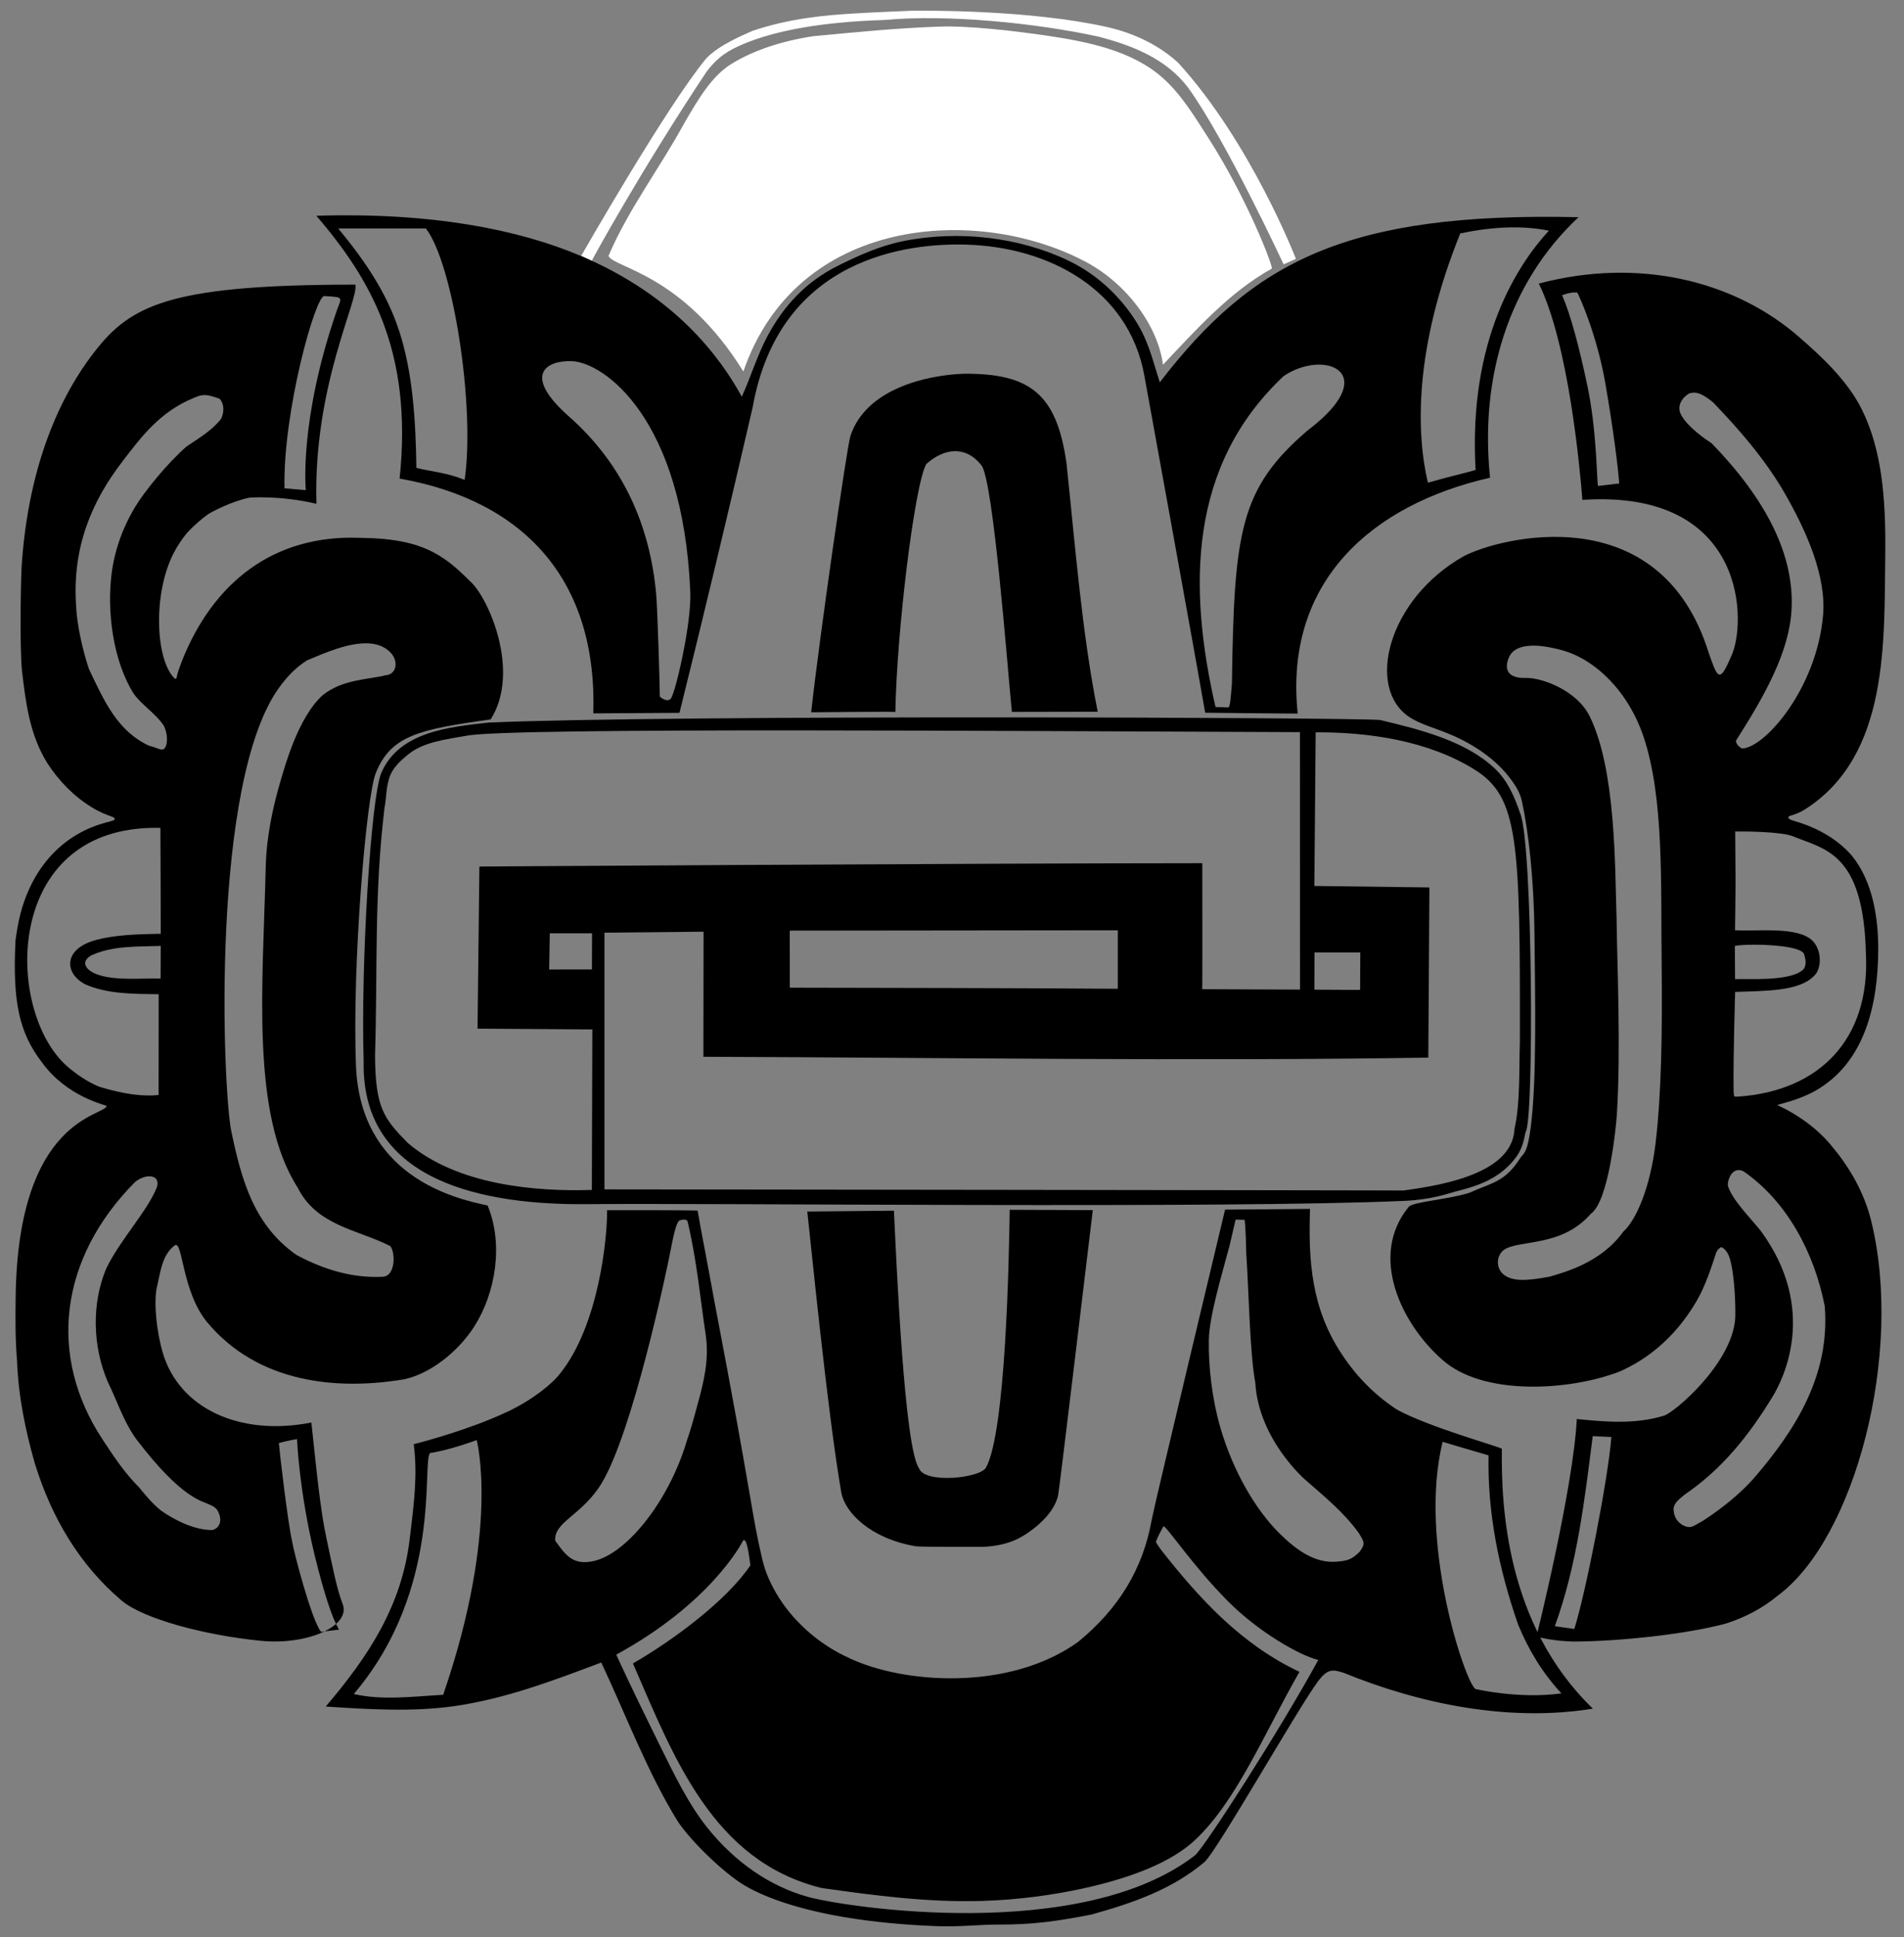 <?xml version="1.0" encoding="UTF-8" standalone="no"?>
<!-- Created with Inkscape (http://www.inkscape.org/) -->

<svg
   width="157.329mm"
   height="160mm"
   viewBox="0 0 157.329 160"
   version="1.1"
   id="svg1"
   xml:space="preserve"
   xmlns="http://www.w3.org/2000/svg"
   xmlns:svg="http://www.w3.org/2000/svg"><rect x="0" y="0" width="157.329" height="160" fill="#808080" stroke="none"/><defs
     id="defs1" /><g
     id="g17"
     transform="translate(370.295,362.472)"><g
       id="g2"
       transform="matrix(0.515,0,0,0.515,-156.566,-169.136)"
       style="fill:#ffffff;fill-opacity:1"><path
         d="m -268.783,-373.686 v 1.7e-4 c -0.344,0.021 -5.54,0.215 -9.203,0.438 -4.521,0.275 -10.208,0.742 -16.262,2.778 -1.309,0.589 -5.414,2.249 -7.48,4.47 -6.331,7.651 -19.979,31.533 -20.03,31.621 0.018,-0.006 1.662,0.802 1.694,0.817 -0.022,-0.069 7.678,-14.171 18.368,-30.271 1.95,-2.627 3.725,-3.534 5.833,-4.464 5.454,-2.307 12.983,-3.602 22.797,-3.911 10.029,-0.943 24.354,0.496 34.271,2.666 5.457,1.403 10.921,3.558 14.403,8.176 5.947,8.145 15.336,28.351 15.336,28.351 l 1.979,-0.88 c 0,0 -7.213,-18.672 -18.935,-31.497 -3.545,-3.196 -7.711,-4.87 -11.507,-5.714 -12.383,-2.751 -29.163,-2.611 -31.263,-2.582 z m 4.423,2.544 c -7.001,0.26 -12.597,0.825 -20.247,1.546 -5.027,0.785 -9.474,2.243 -13.02,4.42 -3.142,1.929 -5.275,5.528 -7.537,9.427 -3.893,7.177 -9.007,13.851 -12.216,21.392 0.956,1.939 11.95,2.867 21.644,18.527 8.523,-24.878 37.407,-26.788 54.784,-17.67 6.823,3.58 11.751,10.451 12.541,16.58 5.271,-5.568 10.691,-11.669 17.456,-15.413 0.3,-0.181 -3.918,-11.233 -10.198,-20.992 -2.276,-3.537 -4.306,-6.904 -7.221,-9.523 -5.008,-4.499 -12.172,-5.879 -18.839,-6.875 -4.988,-0.71 -12.249,-1.599 -17.148,-1.418 z"
         style="display:inline;fill:#ffffff;fill-opacity:1;stroke-width:0.323"
         id="path1" /></g><g
       id="g78"
       transform="matrix(0.167,0,0,0.167,-308.655,-246.914)"
       style="fill:#000000;fill-opacity:1"><path
         id="path1-8"
         style="display:inline;fill:#000000;fill-opacity:1"
         d="m -212.549,-585.26 c 26.114,30.644 47.879,66.032 41.174,129.967 61.957,10.938 97.887,50.516 95.841,116.117 l 42.64,-0.26 c 12.411,-49.923 24.585,-100.824 36.191,-151.033 13.273,-74.852 77.844,-81.297 105.523,-80.525 41.109,1.147 80.479,22.147 88.275,64.679 0.115,0.585 26.903,147.842 30.114,166.828 0,0 45.616,0.485 45.79,0.407 -6.88,-65.711 37.248,-103.523 95.178,-116.635 -5.091,-48.79 8.648,-95.981 43.757,-128.833 -114.598,-2.608 -161.184,21.853 -207.181,81.669 -3.711,-11.546 -5.831,-21.696 -13.211,-32.341 -7.96,-11.724 -18.752,-21.492 -31.963,-27.83 -24.067,-11.545 -54.299,-15.276 -82.102,-9.59 -11.253,2.301 -21.776,7.03 -31.846,12.035 -16.292,8.098 -27.108,20.224 -34.884,34.67 -5.076,9.43 -8.321,20.278 -12.802,30.156 -10.913,-19.863 -33.029,-49.713 -79.031,-69.363 -31.532,-13.469 -74.734,-21.848 -131.463,-20.118 z m 589.54,5.778 c 7.272,-0.214 13.998,0.331 20.291,1.594 -15.124,16.373 -40.011,53.545 -36.269,118.349 -8.479,2.414 -11.307,2.765 -23.607,6.3 -5.654,-24.015 -7.161,-65.942 16.021,-123.286 8.474,-1.771 16.292,-2.743 23.564,-2.957 z m -578.736,0.5 h 43.346 c 13.336,16.899 24.511,87.729 19.206,124.33 -9.255,-3.716 -15.481,-3.84 -23.887,-5.926 -0.324,-23.379 -1.78,-47.072 -8.52,-67.732 -6.046,-18.532 -16.599,-34.296 -30.144,-50.672 z m 115.494,65.62 c 15.975,0.541 55.071,28.32 58.688,113.928 0.755,15.169 -7.049,48.81 -9.439,52.677 -1.333,2.186 -4.307,0.539 -5.637,-0.73 0.077,-2.576 -1.118,-44.139 -1.852,-51.206 -3.031,-32.517 -15.75,-63.459 -43.724,-87.86 -22.655,-20.369 -10.258,-27.224 1.964,-26.81 z m 370.843,1.745 c 13.221,0.618 19.595,12.628 -6.739,32.553 -33.603,28.843 -36.334,50.142 -37.413,125.256 -0.495,5.226 -0.761,11.742 -1.841,11.702 l -6.28,-0.232 c -13.614,-59.217 -13.393,-119.493 33.81,-163.708 5.118,-3.421 10.751,-5.216 15.735,-5.541 0.935,-0.061 1.847,-0.071 2.728,-0.029 z m -176.762,4.477 c -18.276,0.656 -48.522,7.358 -56.175,30.874 -1.672,5.177 -15.121,97.999 -19.403,136.56 0,0 41.048,-0.427 41.668,-0.149 0.659,-39.749 9.511,-112.446 15.29,-122.624 8.821,-7.851 19.41,-9.312 27.245,0.572 5.935,6.981 12.96,100.687 15.116,122.008 l 42.468,-0.088 c -7.771,-38.651 -11.203,-82.946 -15.417,-122.584 -4.818,-35.128 -18.564,-44.725 -50.792,-44.569 z m -33.91,167.285 c -7.3e-5,0.004 -4.44e-4,0.009 -5.16e-4,0.013 0.003,-10e-4 0.006,-0.003 0.007,-0.004 v -5.2e-4 l 5.16e-4,-5.2e-4 v -5.1e-4 l 5.17e-4,-5.2e-4 v -5.2e-4 -5.1e-4 l -5.17e-4,-5.2e-4 v -5.2e-4 l -5.16e-4,-5.1e-4 c -0.001,-10e-4 -0.003,-0.003 -0.006,-0.005 z" /></g><g
       id="g40"
       transform="matrix(0.167,0,0,0.167,-331.951,-304.783)"
       style="fill:#000000;fill-opacity:1"><path
         d="m 568.884,-210.529 c -11.988,0.27 -24.415,1.979 -37.097,5.318 14.68,29.658 20.333,91.143 21.572,106.974 82.104,-5.448 81.486,61.986 73.402,77.804 -5.75,13.67 -6.716,9.598 -10.88,-2.079 -24.124,-77.847 -103.855,-57.108 -121.353,-47.8 -37.557,21.222 -48.758,65.671 -26.291,79.804 5.125,3.224 11.524,4.894 19.17,8.027 12.326,5.05 23.495,12.851 30.538,22.411 2.384,3.236 4.601,6.7 5.495,10.874 3.387,15.829 5.894,38.615 6.194,64.768 0.405,35.37 1.102,73.478 -1.805,96.19 -1.569,12.258 -3.067,12.858 -5.099,15.298 -7.757,12.353 -14.407,12.355 -25.39,17.423 -11.392,3.437 -27.203,4.321 -29.851,6.808 -20.033,24.362 -3.693,57.93 16.504,75.679 20.327,18.188 63.17,15.344 87.803,5.858 12.501,-5.509 26.774,-15.703 37.896,-34.563 4.847,-8.218 7.822,-18.152 9.906,-24.37 0.471,-1.076 1.312,-1.955 2.375,-2.592 1.296,0.307 3.35,2.158 4.401,5.897 2.5,8.896 2.811,24.419 2.605,29.463 -1.721,22.384 -30.011,46.334 -35.155,47.954 -14.677,4.622 -30.849,2.921 -43.242,1.69 -1.751,34.543 -19.957,107.576 -19.957,107.576 0,0 8.504,2.534 19.783,2.461 21.286,-0.137 54.574,-3.59 74.134,-8.94 9.298,-3.014 18.091,-7.569 25.622,-13.861 38.031,-28.147 62.375,-119.909 45.985,-185.622 -3.34,-13.391 -10.473,-25.832 -18.458,-35.381 -7.29,-9.42 -17.467,-16.681 -27.964,-21.528 6.611,-1.811 12.527,-3.525 18.68,-6.906 24.926,-13.998 31.2,-43.111 31.33,-69.791 0.043,-15.958 -2.687,-33.774 -13.023,-46.57 -8.831,-10.244 -20.993,-15.031 -28.31,-17.121 -1.015,-0.392 -2.19,-0.583 -3.009,-1.344 -0.494,-0.652 0.3,-1.23 0.911,-1.309 2.462,-0.741 4.874,-1.677 7.051,-3.062 42.19,-26.728 39.227,-83.659 39.873,-127.619 0.207,-26.093 -1.629,-50.22 -11.656,-70.334 -7.028,-14.097 -19.668,-25.959 -31.641,-36.279 -23.069,-19.884 -55.082,-32.017 -91.047,-31.206 z m -19.628,9.705 c 0.536,-0.027 1.037,-0.016 1.51,0.028 0.794,1.044 9.747,20.661 13.984,45.13 4.022,23.233 6.344,42.121 6.828,49.312 -2.252,0.301 -8.237,0.921 -10.503,1.24 -0.643,-2.85 -0.56,-27.289 -5.22,-49.393 -4.064,-19.276 -8.344,-35.41 -12.541,-44.956 2.414,-0.858 4.335,-1.28 5.942,-1.361 z m 59.36,49.558 c 2.661,0.009 5.511,1.613 9.47,4.858 2.998,3.359 22.619,22.637 35.307,44.758 10.376,18.088 20.815,40.721 19.029,60.697 -3.213,35.931 -28.7,65.33 -40.116,65.695 -1.5,-0.863 -3.058,-2.348 -2.938,-3.951 14.108,-22.056 26.214,-43.588 27.453,-64.309 1.639,-27.424 -12.646,-55.008 -39.445,-82.641 -3.747,-2.474 -11.892,-8.16 -15.091,-13.952 -2.432,-4.403 0.198,-8.771 4.349,-10.988 l 0.089,0.045 0.071,0.036 c 0.605,-0.167 1.21,-0.25 1.824,-0.248 z m -80.463,125.13 c 3.806,-0.125 8.752,0.505 15.13,2.25 16.398,4.485 32.852,20.313 40.417,43.045 10.08,30.292 8.413,72.44 8.872,112.44 0.38,33.081 -0.134,64.643 -3.033,88.504 -2.684,22.095 -9.661,37.971 -16.006,43.624 -10.951,15.295 -29.179,20.035 -36.277,22.16 -11.291,2.142 -18.082,2.44 -22.529,-0.763 -3.758,-2.707 -4.513,-8.638 -0.534,-12.225 7.285,-5.605 28.505,-1.038 43.386,-18.132 8.809,-6.162 12.442,-42.959 12.813,-48.746 2.091,-32.59 0.059,-77.435 -0.099,-96.203 -0.871,-27.237 -0.329,-74.488 -13.296,-100.96 -6.401,-13.067 -23.887,-19.122 -31.166,-19.031 -12.328,0.501 -10.24,-7.348 -8.567,-10.704 1.368,-2.744 4.545,-5.051 10.889,-5.259 z m 100.818,91.881 c 2.932,-0.04 22.699,-0.082 28.759,2.446 15.423,6.434 34.78,7.814 35.906,58.19 2.109,42.006 -22.912,67.668 -63.068,70.478 -0.666,0.003 -1.331,7.7e-4 -1.997,0.001 -0.58,-1.747 -0.311,-3.615 -0.413,-5.423 -0.174,-14.811 0.773,-46.334 0.773,-46.334 14.023,-0.613 32.282,0.037 39.567,-8.508 3.2,-3.422 3.364,-12.177 -1.24,-16.762 -7.28,-7.249 -26.789,-4.614 -38.369,-5.237 0,0 0.271,-19.221 0.237,-26.26 -0.008,-7.791 -0.149,-14.8 -0.156,-22.591 z m 6.394,56.047 c 9.38,-0.262 25.007,0.659 27.49,4.222 1.196,3.101 1.539,6.558 -0.615,8.351 -6.771,5.638 -27.117,4.124 -33.351,4.397 l -0.103,-16.368 c 1.02,-0.296 3.452,-0.515 6.579,-0.602 z m -4.751,111.412 c 0.766,-0.009 1.621,0.194 2.568,0.676 21.709,15.102 35.025,40.623 40.092,66.682 2.654,33.841 -14.079,60.819 -35.539,85.561 -10.853,11.941 -23.967,19.974 -25.101,20.729 -3.461,1.793 -4.766,3.269 -7.327,2.794 -3.113,-0.577 -7.113,-3.773 -6.807,-9.431 0.616,-2.904 3.297,-4.658 5.422,-6.491 18.706,-12.766 31.951,-29.431 43.695,-48.729 4.99,-8.244 22.604,-42.876 -6.071,-81.81 -4.046,-5.166 -14.21,-15.292 -16.163,-22.143 -0.453,-1.59 1.094,-7.792 5.231,-7.838 z m -72.149,131.573 9.226,0.443 c -1.522,20.153 -12.706,77.3 -18.34,94.931 l -9.624,-1.379 c 10.981,-30.414 14.653,-61.784 18.738,-93.995 z"
         style="display:inline;fill:#000000;fill-opacity:1"
         id="path1-5" /></g><g
       id="g77"
       transform="matrix(0.167,0,0,0.167,-300.87,-379.646)"
       style="fill:#000000;fill-opacity:1"><path
         d="m -115.326,701.321 c 0.11,14.211 -4.215,56.861 -23.131,80.623 -4.055,5.303 -13.752,13.175 -26.047,18.981 -18.669,8.816 -41.628,14.909 -46.504,16.105 1.912,14.874 0.29,28.258 -1.955,46.533 -3.827,33.291 -20.409,58.349 -41.572,83.219 21.222,1.398 43.095,2.719 63.541,-0.198 25.024,-3.571 48.461,-12.391 72.757,-21.576 12.288,25.968 22.681,53.988 37.832,78.507 6.564,9.911 23.001,25.811 33.27,31.839 11.157,6.55 28.18,11.983 48.513,15.463 14.68,2.513 30.194,3.983 47.139,4.596 10.549,0.382 20.492,-0.846 30.071,-0.806 17.026,0.071 29.434,-1.796 45.666,-4.94 20.592,-5.705 39.93,-12.45 55.908,-25.897 6.119,-5.15 46.8,-77.016 56.556,-89.856 4.466,-5.705 6.86,-5.608 12.394,-3.808 37.98,15.485 81.954,24.467 123.318,17.715 -43.114,-41.558 -45.395,-100.674 -45.041,-128.479 0.079,-0.753 -35.592,-10.473 -51.846,-19.369 -14.4,-9.332 -23.277,-21.112 -27.414,-27.551 -14.947,-22.472 -16.558,-46.036 -15.647,-71.738 l -42.046,0.36 c 0,0 -35.491,148.412 -36.211,152.963 -4.375,25.066 -16.76,44.643 -36.51,60.819 -34.399,24.677 -86.907,20.557 -113.215,7.995 -14.104,-6.363 -26.416,-16.773 -34.782,-29.813 -3.701,-5.886 -6.71,-12.273 -8.27,-19.073 -5.442,-23.058 -4.486,-27.225 -23.565,-126.91 -2.36,-12.616 -4.627,-25.25 -7.072,-37.849 -0.399,-2.224 -1.267,-7.555 -1.427,-7.675 -7.378,-0.186 -38.291,-0.238 -44.709,-0.182 z m 199.2,-0.211 c -0.349,24.361 -1.939,109.58 -11.704,127.47 -2.941,5.389 -30.315,8.038 -33.085,0.495 C 31.781,819.414 27.907,728.969 26.597,701.565 l -42.872,0.427 c 1.52,12.991 9.951,99.451 16.846,139.079 1.833,9.648 14.086,22.504 36.676,26.446 2.232,0.396 32.048,0.332 33.495,0.3 7.889,-0.368 14.353,-2.15 19.575,-5.322 2.659,-1.563 14.972,-9.306 17.502,-20.055 0.515,-1.91 14.994,-123.146 17.176,-141.144 z m -163.18,5.217 c 1.188,-0.393 3.478,-0.819 3.848,0.745 4.512,19.086 6.167,37.468 8.881,55.637 1.855,12.418 -0.839,23.357 -4.202,35.453 -1.537,5.711 -3.082,11.424 -5.043,17.008 -8.889,30.387 -30.937,57.858 -47.986,59.998 -9.096,1.413 -12.719,-4.25 -17.18,-10.396 -0.8,-9.334 13.308,-12.521 22.927,-28.373 15.3,-25.218 31.997,-103.999 34.121,-115.062 2.124,-11.063 3.31,-14.571 4.635,-15.01 z m 279.413,-0.257 c 0,0 0.591,3.658 0.811,16.54 1.273,18.841 1.758,49.599 4.479,63.976 1.582,27.888 24.318,47.708 24.648,47.994 9.351,8.186 19.168,16.147 26.481,26.305 2.744,4.465 3.5,5.261 0.529,9.332 -3.764,3.748 -5.912,4.449 -10.897,4.878 -11.63,1.248 -21.253,-6.475 -29.121,-14.254 -11.41,-11.44 -22.615,-30.16 -29.001,-52.245 -4.004,-13.848 -5.844,-29.75 -5.631,-42.948 0.193,-11.944 6.365,-32.115 10.231,-46.693 1.006,-4.15 2.037,-8.828 3.021,-12.983 z M -179.846,814.997 c 0,0 11.681,43.901 -16.596,125.977 -14.832,0.827 -30.089,2.874 -44.223,-0.384 44.469,-52.278 33.411,-115.056 37.793,-119.192 9.931,-1.458 23.025,-6.401 23.025,-6.401 z m 477.944,0.868 c 0,0 12.692,3.816 22.706,6.708 -0.549,28.889 5.168,56.268 14.568,83.52 5.252,12.79 12.134,24.063 21.482,34.184 -21.163,2.923 -42.561,-2.173 -42.561,-2.173 -5.207,-3.57 -28.416,-72.979 -16.196,-122.239 z m -138.091,41.811 c 1.582,-0.032 14.475,19.532 31.768,36.941 15.067,15.169 35.393,26.867 44.785,29.12 -17.892,32.965 -56.552,93.208 -61.079,96.696 -56.374,43.439 -172.812,25.704 -191.699,20.405 -18.435,-5.172 -35.769,-16.9 -49.691,-34.352 -9.312,-11.674 -16.379,-26.412 -23.887,-41.598 -13.229,-26.754 -20.27,-42.094 -20.993,-43.775 46.191,-25.18 61.811,-54.446 62.752,-56.428 2.061,-2.015 3.216,10.005 3.608,12.254 -11.675,17.429 -38.524,37.274 -58.11,48.533 20.287,46.673 39.502,97.676 93.159,111.015 26.181,3.745 52.959,7.241 79.621,6.434 18.203,-0.551 35.282,-2.98 49.83,-6.154 25.545,-5.574 44.369,-13.532 55.526,-23.989 20.5,-19.212 34.05,-52.399 51.653,-83.156 -28.633,-13.481 -49.399,-35.974 -68.645,-60.539 -0.589,-0.797 -1.937,-2.794 -2.418,-3.657 1.07,-3.129 2.303,-4.903 3.693,-7.668 0.027,-0.054 0.07,-0.082 0.128,-0.083 z"
         style="display:inline;fill:#000000;fill-opacity:1"
         id="path1-1" /></g><g
       id="g39"
       transform="matrix(0.167,0,0,0.167,-251.819,-306.051)"
       style="fill:#000000;fill-opacity:1"><path
         d="m -533.623,-197.091 c -87.729,0.04 -109.368,9.093 -127.001,30.647 -14.274,17.316 -33.839,50.678 -37.951,106.395 -0.529,5.293 -1.241,42.302 0.055,54.261 1.856,15.91 3.864,31.369 12.419,45.237 5.706,8.816 13.261,16.616 22.296,22.081 7.809,4.74 12.352,4.46 10.875,6.075 -1.537,1.137 -8.858,1.553 -18.727,7.451 -12.931,7.659 -23.107,21.083 -27.742,39.319 -1.092,4.236 -1.751,8.501 -2.363,12.819 -1.557,30.789 1.959,45.908 13.14,60.404 12.418,17.173 31.503,20.926 31.945,21.5 -0.986,5.104 -43.937,5.668 -45.015,94.516 -0.114,9.388 -0.268,20.018 0.681,31.48 0.675,17.629 4.106,34.467 8.96,51.286 8.138,26.117 21.751,49.475 42.871,67.389 10.628,8.864 40.66,17.043 68.79,19.816 23.282,2.295 44.683,-7.426 40.497,-18.203 -2.943,-7.576 -4.896,-17.965 -8.017,-32.445 -3.103,-14.396 -4.905,-33.649 -7.461,-57.291 -35.688,6.986 -65.378,-7.145 -73.493,-34.358 -2.98,-9.992 -4.635,-24.66 -2.987,-32.414 1.625,-6.357 2.273,-15.995 8.891,-20.865 4.002,-2.728 3.436,23.008 16.155,38.184 25.048,29.888 63.959,33.671 97.31,28.065 12.682,-2.667 26.491,-13.335 34.649,-25.991 10.781,-16.914 14.558,-40.995 6.659,-59.979 -18.062,-3.655 -62.991,-15.43 -65.117,-69.057 -1.97,-49.685 5.063,-133.53 9.888,-145.02 7.533,-18.392 21.509,-21.379 56.752,-26.288 15.044,-23.72 -1.197,-60.258 -9.933,-68.082 -7.645,-7.611 -16.08,-15.715 -31.253,-19.292 -7.715,-1.812 -15.697,-2.328 -23.638,-2.427 -42.939,-1.596 -72.522,22.401 -87.802,60.579 -0.958,2.63 -2.066,5.233 -2.658,7.974 0.063,0.561 -0.288,1.361 -0.965,1.107 -9.47,-8.826 -11.094,-41.389 -0.741,-61.836 1.906,-3.707 4.223,-7.213 6.899,-10.409 3.134,-3.367 6.6,-6.437 10.331,-9.129 1.556,-1.002 11.107,-6.189 20.248,-8.112 0.593,-0.125 15.714,-1.172 33.305,2.999 -1.714,-58.204 21.195,-101.267 19.248,-108.389 z m -15.383,5.646 c 2.165,0.114 4.341,0.244 6.484,0.58 0.829,0.092 1.64,0.794 1.451,1.689 -0.416,1.856 -1.312,3.568 -1.881,5.381 -18.661,54.207 -15.163,88.348 -15.163,88.348 l -10.562,-0.92 c -0.82,-37.786 15.263,-95.102 19.67,-95.078 z m -58.79,48.974 c 1.813,0.085 3.852,0.696 6.98,1.8 2.658,2.622 2.287,8.04 0.263,10.63 -4.76,5.557 -10.589,8.928 -16.559,12.981 -8.8,7.619 -20.949,21.99 -26.388,31.466 -1.155,2.14 -8.437,14.135 -10.665,30.993 -2.503,18.945 0.603,43.645 10.941,59.893 4.059,5.572 10.748,9.746 14.639,15.437 2.237,3.888 2.356,10.051 0.276,11.782 -1.457,1.031 -2.851,-0.506 -7.349,-1.551 -15.636,-7.253 -22.204,-21.994 -29.744,-37.886 -2.978,-8.702 -6.067,-21.979 -6.4,-31.651 -1.917,-28.934 7.987,-51.564 22.74,-70.811 9.493,-12.385 18.73,-24.877 35.641,-31.731 2.224,-0.998 3.812,-1.439 5.625,-1.354 z m 80.514,122.783 c 4.409,0.201 8.349,1.571 11.289,4.79 3.886,4.254 2.71,10.686 -2.741,10.996 -7.967,2.146 -21.192,1.816 -31.144,9.935 -11.898,10.824 -18.383,34.297 -20.623,41.88 -3.598,12.181 -7.099,27.215 -7.465,43.093 -1.329,57.657 -7.573,122.005 15.8,158.429 9.479,18.924 29.356,20.653 45.776,28.908 2.797,3.266 2.671,15.546 -4.189,15.23 -10.131,0.488 -24.756,-1.34 -42.224,-10.84 -21.11,-14.828 -27.138,-37.148 -32.146,-60.92 -4.338,-20.59 -10.449,-173.244 23.839,-219.915 4.448,-6.055 8.322,-9.758 13.564,-13.163 8.598,-3.647 20.568,-8.865 30.267,-8.423 z m -104.998,91.236 c 0.734,0.003 1.469,0.007 2.203,0.01 0.071,17.458 0.175,34.917 0.178,52.375 -9.433,0.179 -18.89,0.37 -28.189,2.158 -4.434,0.942 -9.022,2.165 -12.617,5.061 -6.362,5.171 -5.063,13.216 3.281,17.711 11.014,4.994 24.605,4.799 36.493,4.956 -0.027,15.648 -0.025,33.547 -0.024,49.847 -7.51,0.819 -17.088,-0.316 -29.534,-4.125 -5.748,-2.456 -11.012,-5.97 -15.716,-10.068 -29.551,-25.876 -31.843,-110.317 34.417,-117.437 3.156,-0.348 6.333,-0.499 9.508,-0.487 z m 2.375,58.395 -0.074,16.146 c -10.357,-0.209 -22.052,1.067 -30.778,-1.855 -7.787,-2.608 -8.451,-7.493 -2.721,-9.969 10.382,-4.487 22.576,-3.942 33.573,-4.321 z m -5.584,113.931 c 2.802,0.01 4.727,1.675 3.724,5.26 -4.584,11.825 -18.174,26.035 -25.071,40.265 -7.368,17.438 -6.768,38.581 0.672,56.008 4.741,9.655 7.969,20.136 14.383,28.743 22.377,29.433 32.706,30.375 36.01,32.059 3.128,1.379 3.944,2.498 4.749,4.616 1.331,3.506 0.332,7.019 -3.347,7.98 -8.348,0.144 -18.39,-4.651 -25.35,-9.58 -4.36,-3.374 -8.823,-8.974 -10.861,-11.463 -7.525,-7.525 -12.86,-15.795 -18.077,-23.689 -27.217,-41.183 -21.568,-89.438 16.008,-127.345 2.274,-1.87 4.983,-2.863 7.162,-2.855 z m 73.029,129.986 c 0.087,1.524 1.007,25.197 8.663,57.245 4.912,19.946 8.733,31.219 12.078,36.962 l -8.864,1.071 c -4.756,-5.755 -13.754,-40.523 -14.323,-44.775 -2.061,-8.746 -6.198,-43.836 -6.552,-48.556 2.533,-0.825 8.499,-1.934 8.998,-1.947 z"
         style="display:inline;fill:#000000;fill-opacity:1"
         id="path1-2" /></g><g
       id="g73"
       transform="matrix(0.167,0,0,0.167,-301.171,-299.944)"
       style="fill:#000000;fill-opacity:1"><path
         d="m -172.334,-17.06 c -19.142,2.201 -44.115,4.349 -52.947,24.95 -5.094,12.218 -10.174,94.168 -8.704,142.604 -1.229,60.702 61.63,70.933 110.094,70.597 57.691,-0.686 319.482,2.298 405.157,-1.657 13.443,-0.621 21.647,-3.735 25.002,-4.602 1.866,-0.447 3.723,-0.94 5.56,-1.496 13.267,-3.74 20.245,-9.677 24.743,-15.97 3.225,-4.511 3.778,-9.684 4.37,-11.995 4.258,-5.272 3.496,-142.699 -2.624,-157.405 -3.042,-8.966 -6.483,-16.518 -12.582,-22.297 -14.447,-13.691 -37.14,-19.345 -56.756,-24.016 -10.934,-1.271 -354.099,-2.637 -441.315,1.287 z m 401.62,4.714 0.033,127.322 -48.423,-0.203 c 0.179,-0.129 0.081,-41.753 0.076,-62.308 -119.475,0.061 -357.688,1.656 -357.688,1.656 l -0.912,80.168 56.799,0.381 -0.241,79.381 c -27.627,0.89 -66.533,-2.284 -91.095,-23.24 -11.902,-12.162 -16.003,-17.405 -16.182,-43.211 1.324,-44.111 -0.5,-79.341 4.689,-122.549 0.983,-4.739 0.693,-11.017 2.912,-16.239 1.856,-4.367 6.019,-7.884 8.869,-10.198 7.692,-6.244 19.029,-7.402 29.011,-9.228 22.738,-4.159 274.738,-2.189 412.153,-1.733 z m 7.783,0.092 c 26.428,-0.149 55.795,4.177 78.676,18.455 21.655,13.513 22.556,35.062 22.363,134.686 -0.431,14.032 0.214,30.245 -2.638,42.867 -0.921,21.119 -32.184,27.572 -55.156,30.597 2.042,-0.14 -395.146,-0.572 -395.146,-0.572 V 86.82 c 0.205,-0.021 49.035,-0.479 49.035,-0.479 l -0.079,61.858 c 119.247,0.378 239.319,2.263 358.68,0.42 l 0.542,-84.165 -56.924,-0.736 z m -97.9,97.889 V 114.572 C 85.075,114.174 30.979,114.163 -23.115,114.033 c -0.011,-9.407 -0.028,-18.814 -0.039,-28.22 54.107,-0.059 108.215,-0.121 162.322,-0.178 z m -281.05,1.485 20.921,0.009 -0.076,17.881 -21.153,0.03 z m 378.385,9.498 h 22.653 l -0.093,18.513 -22.622,-0.122 z"
         style="display:inline;fill:#000000;fill-opacity:1"
         id="path1-89" /></g></g></svg>
